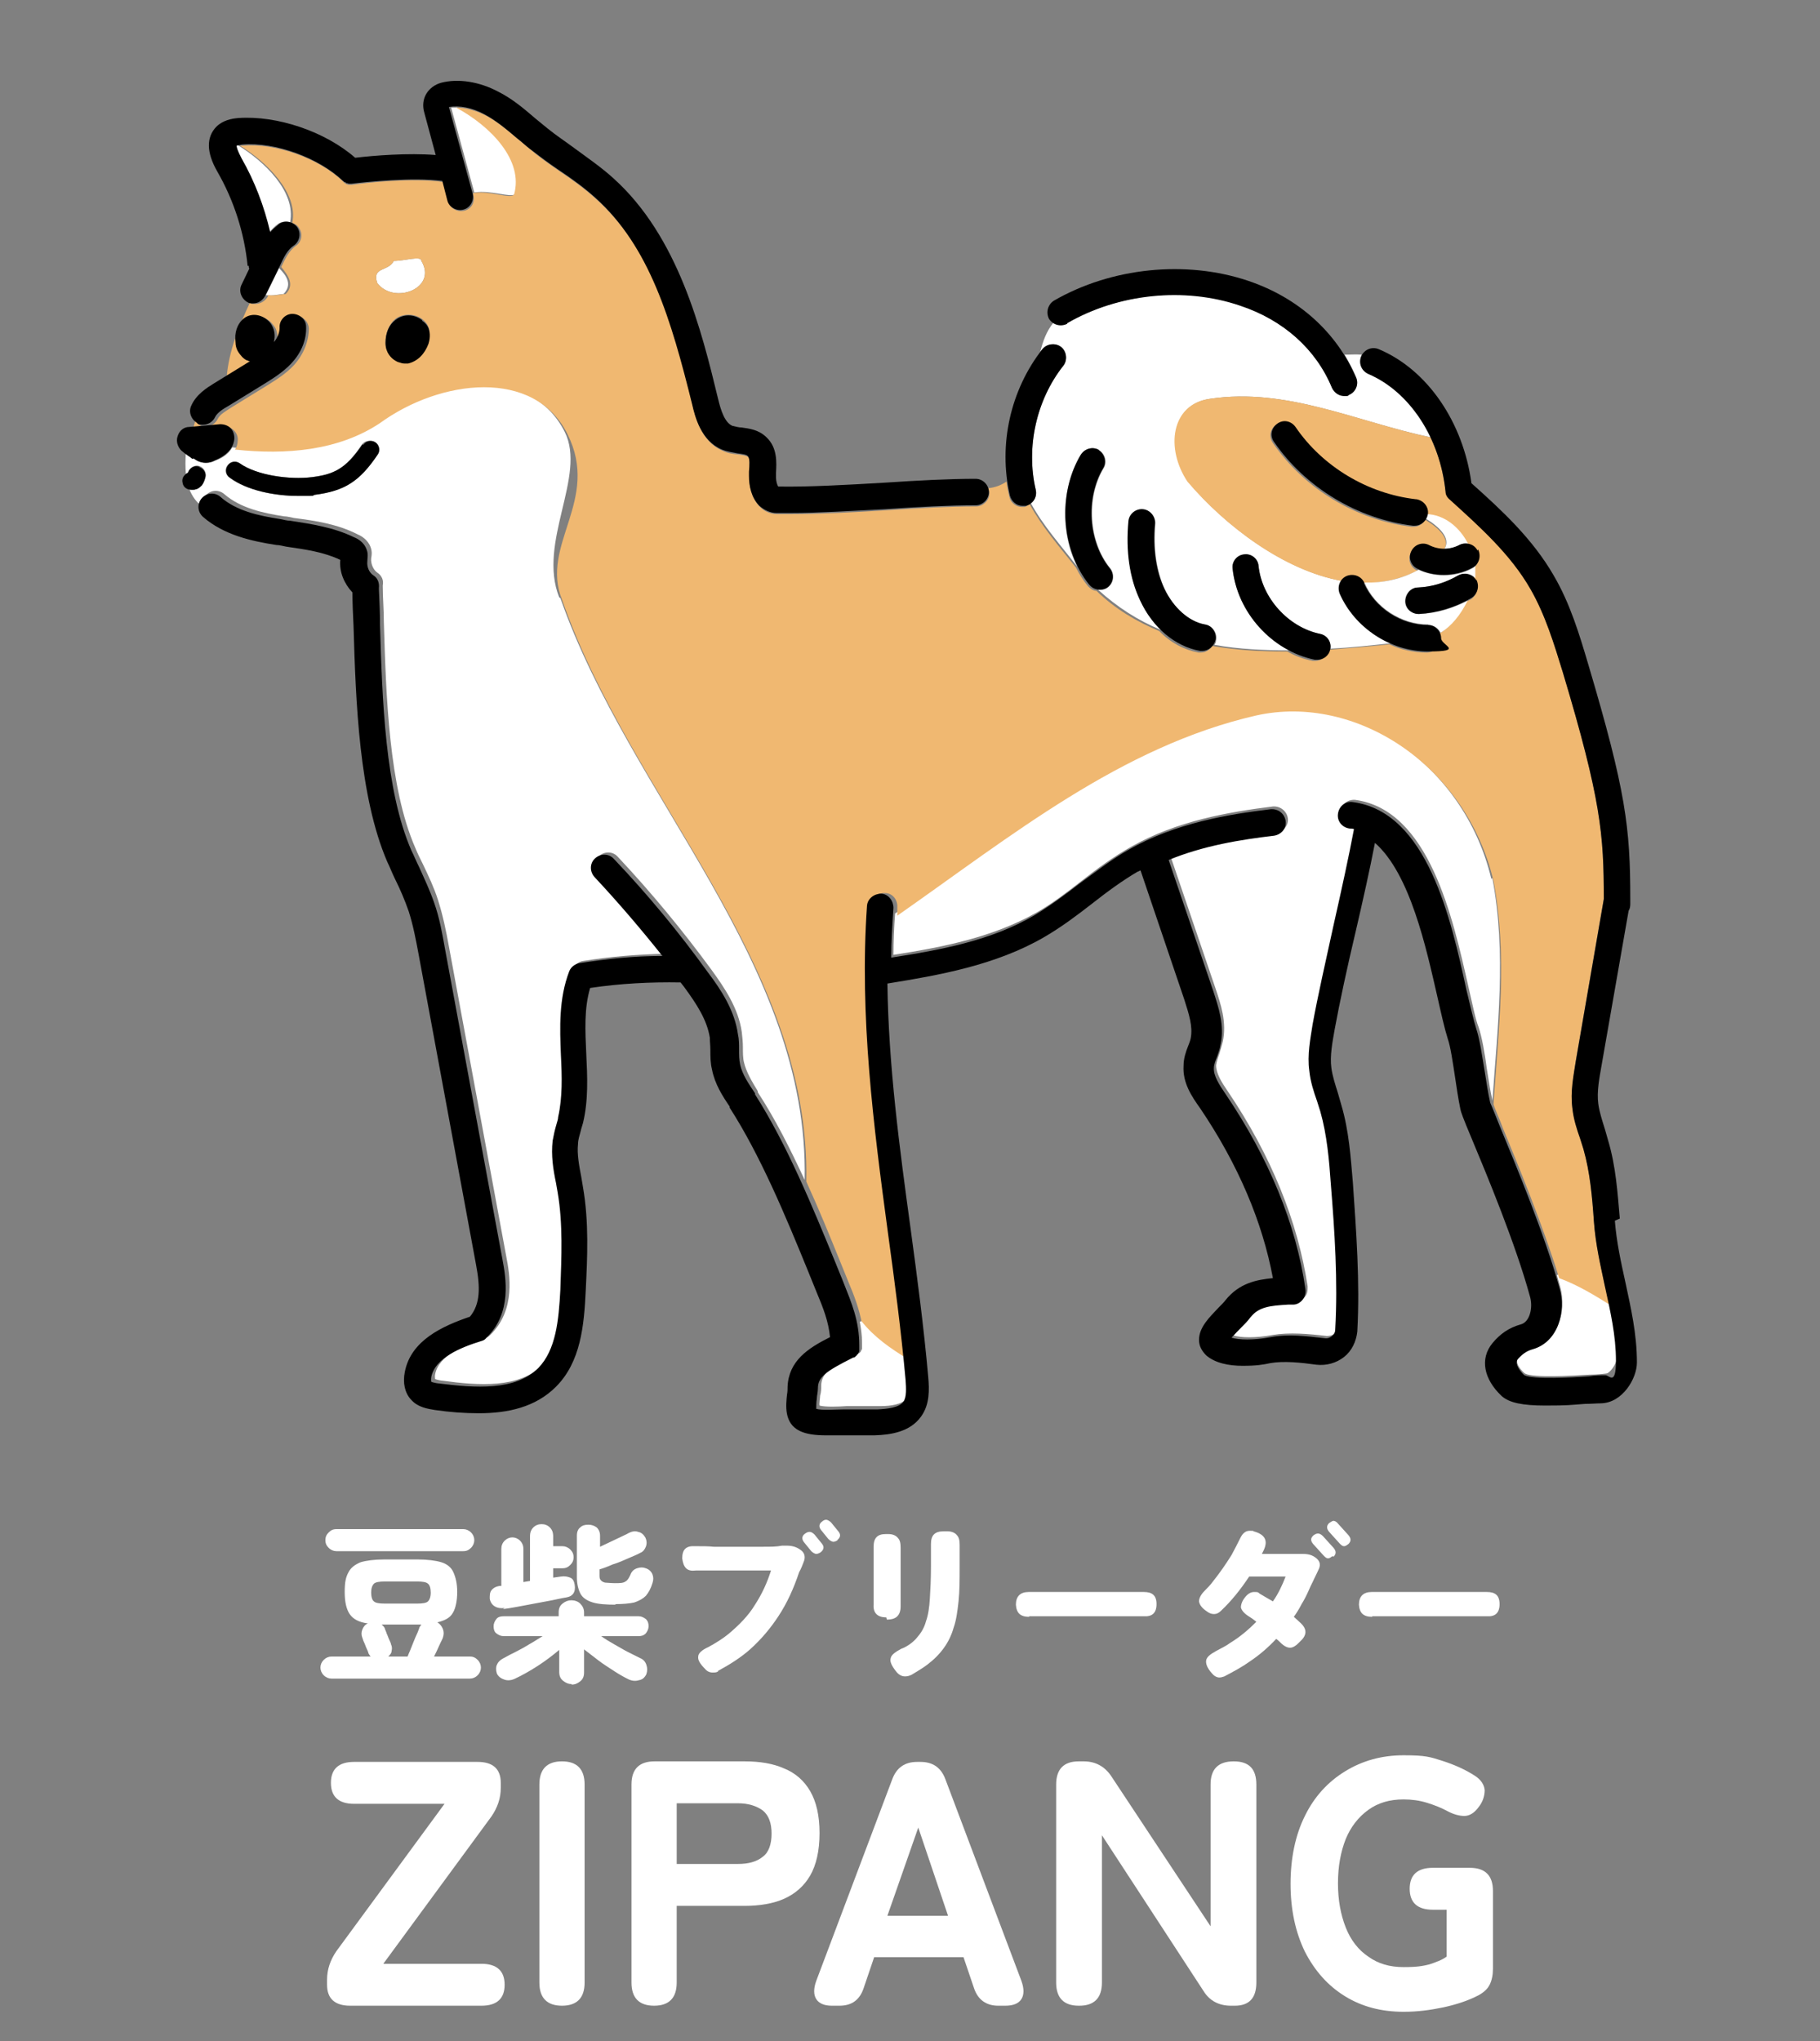 <?xml version="1.0" encoding="UTF-8"?>
<svg id="footer" xmlns="http://www.w3.org/2000/svg" version="1.1" viewBox="0 0 330 370">
  <rect x="0" y="0" width="330" height="370" fill="#808080" stroke="none"/>
  <defs>
    <style>
      .cls-1 {
        fill: #000;
      }

      .cls-1, .cls-2, .cls-3 {
        stroke-width: 0px;
      }

      .cls-2 {
        fill: #fff;
      }

      .cls-3 {
        fill: #f0b871;
      }
    </style>
  </defs>
  <g>
    <polygon class="cls-2" points="45 61 45 61 45 61 45 61"/>
    <path class="cls-2" d="M196,82.4c.7-1.1,2.2-1.5,3.3-.8,1.1.7,1.5,2.2.8,3.3-3.2,5.4-2.7,13.3,1.2,18.1.8,1,.7,2.5-.3,3.4-.4.4-1,.5-1.5.5s-.3,0-.4,0c3.5,3.2,7.3,5.6,11.4,7.3-1.5-1.5-2.8-3.3-3.7-5.3-1.9-4-2.6-8.9-2.1-14.3.1-1.3,1.3-2.3,2.6-2.2,1.3.1,2.3,1.3,2.2,2.6-.4,4.5.2,8.6,1.7,11.8,1.6,3.5,4.4,6,7.4,6.5,1.3.2,2.2,1.5,1.9,2.8,0,.3-.1.5-.3.8,4.4.8,9,1,13.6,1-5.5-2.9-9.6-8.5-10.3-14.8-.1-1.3.8-2.5,2.1-2.6,1.3-.1,2.5.8,2.6,2.1.6,5.8,5.4,11.1,11.1,12.3,1.3.3,2.1,1.5,1.9,2.7,3.8-.2,7.5-.6,11.1-1-4-1.8-7.4-5-9.2-9-.3-.8-.2-1.7.2-2.3-10.4-1.9-21.1-9.9-27.9-18-4-6-3-14,4-15,14-2.1,26.6,4.2,40.1,7-2.5-5.4-6.5-9.6-11.3-11.6-1.2-.5-1.8-1.9-1.3-3.2,0,0,0-.1,0-.2-1-.1-2.1,0-3.1,0,.8,1.3,1.5,2.7,2.1,4.1.5,1.2,0,2.6-1.3,3.1-.3.1-.6.2-.9.2-.9,0-1.8-.6-2.2-1.5-2.9-7-8.9-12.2-16.7-14.9-10-3.4-22-2.1-31.3,3.2-.8.5-1.8.4-2.5,0-1.3,1.6-1.9,3.4-2.4,5.3.1-.2.3-.4.4-.5.8-1,2.3-1.2,3.4-.4,1,.8,1.2,2.3.4,3.4-4.9,6.2-6.8,14.8-5,22.5.2.9-.1,1.9-.9,2.4,2.3,4.2,5.4,7.6,8.4,11.5-3.1-6.2-2.9-14.2.6-20.2Z"/>
    <path class="cls-2" d="M101.4,108.3c-4-10,5-22,1-30-6-12-23-10-34-2-7.5,5-17,5.8-26.3,4.8-.8,1.5-2.4,2.2-3.1,2.4-.3.1-.9.4-1.6.4s0,0,0,0c-1,0-1.8-.5-2.2-.8-.4-.3-.9-.6-1.5-1-.1,1.3-.1,2.6,0,3.8.1-.1.3-.2.5-.3,0,0,0,0,0-.1.3-.8,1.2-1.3,2-1,.8.3,1.3,1.2,1,2-.1.4-.3.9-.6,1.3-.4.5-.8.6-1.1.7-.2,0-.3,0-.5.1,0,0-.2,0-.3,0s-.2,0-.4,0c.5,1.3,1.3,2.5,2.5,3.3-.2-.7,0-1.5.5-2.1.9-1,2.4-1.1,3.4-.2,2.9,2.5,6.9,3.4,10.8,4,.6,0,1.2.2,1.8.3,3.9.5,7.9,1.1,11.6,3,.5.2,1.8.9,2.3,2.3.3.8.2,1.5.1,2h0c-.1,1,.4,2.1,1.1,2.6.8.5,1.2,1.4,1,2.3,0,0,0,.1,0,.2,0,2.1.2,4.2.2,6.5.4,13.3.9,29.9,5.7,40.9.4,1,.9,2,1.4,3,1,2.1,2,4.2,2.7,6.4.9,2.8,1.5,5.7,2,8.5l10.4,56.2c.6,3.1,1.8,9.6-2.9,14.2-.3.3-.6.5-.9.6-3.9,1.2-8.4,3.1-9.1,6.5-.1.5,0,.8,0,.9.2.1,1.1.3,1.4.3,6.5.9,13.8,1.4,18-2.8,3.3-3.3,3.8-8.6,4-14.2.3-5.9.6-11.9-.5-17.7,0-.6-.2-1.1-.3-1.7-.5-2.4-1-4.9-.6-7.6.1-1.1.4-2.1.7-3,.1-.4.2-.8.3-1.3.8-3.5.6-7.2.5-11.1-.2-5-.5-10.2,1.5-15.2.3-.8,1-1.4,1.9-1.5,4.9-.8,10-1.2,15-1.3-3.9-5-8-9.8-12.3-14.3-.9-1-.9-2.5.1-3.4,1-.9,2.5-.9,3.4.1,6.1,6.5,11.8,13.4,17,20.5,2.4,3.3,4.9,7,5.5,11.3.1.9.2,1.8.2,2.7,0,1,0,2,.2,2.8.4,1.7,1.4,3.4,2.5,5.2v.2c3.2,4.9,5.9,10.3,8.5,15.9.8-39.5-31.6-69.2-44.3-105.5ZM68.4,82.4c-3.3,4.8-6,6.6-11.4,7.3-.9.1-1.9.2-3,.2-4.3,0-9.3-1-12.4-3.3-.7-.5-.9-1.5-.4-2.2.5-.7,1.5-.9,2.2-.4,3.1,2.2,9.1,3,13.1,2.5,4-.5,6.1-1.4,9.1-5.9.5-.7,1.5-.9,2.2-.4.7.5.9,1.5.4,2.2Z"/>
    <path class="cls-2" d="M270.4,159.3c-5-21-25-34-43-30-24.5,5.6-44.5,21.9-65.1,36.3-.2,2.5-.3,5-.3,7.5,9-1.4,18.1-3.2,26-7.7,2.8-1.6,5.4-3.6,8.1-5.7,2.8-2.2,5.8-4.4,9-6.2,8.3-4.7,17.7-6.3,25.7-7.3,1.3-.1,2.5.8,2.7,2.1.2,1.3-.8,2.5-2.1,2.7-6,.7-12.8,1.8-19.1,4.4l8.1,23.8c.9,2.7,2.1,6.1,1.3,9.7-.2.8-.4,1.4-.6,2.1-.3.8-.5,1.5-.6,2.1,0,1.5,1,3.1,2.1,4.7,7.9,11.7,12.7,23.6,14.5,35.4,0,.7,0,1.3-.5,1.9s-1,.8-1.7.9h-.9c-3.5.3-5.3.5-6.9,2.4-.5.6-1,1.2-1.6,1.8-.5.5-1.3,1.3-1.8,1.9,1.2.4,3.9.5,7.1-.1,3-.5,6.5-.2,9.8.2.6,0,1.1-.2,1.3-.4.4-.3.6-.7.6-1.2.5-8.7-.2-17.7-.8-26.4-.3-4.4-.7-9-1.9-13.1-.2-.6-.4-1.3-.6-1.9-.6-1.7-1.1-3.5-1.4-5.5-.3-2.9.2-5.8.6-8.4.9-5,2.4-11.6,3.8-18,1.4-6.2,2.8-12.5,3.7-17.4-.3,0-.5-.1-.8-.1-1.3-.2-2.2-1.4-2.1-2.7.2-1.3,1.4-2.2,2.7-2.1,13.4,1.8,17.7,21.2,20.6,34.1.7,3,1.2,5.6,1.8,7.1.6,1.8,1.1,4.6,1.5,7.6.3,1.9.6,3.9,1,5.7,0,0,0,.1,0,.2.9-13.3,2.6-26.7,0-40.5Z"/>
    <path class="cls-2" d="M76.4,47.3c0-1-3,0-5,0-1,2-4,1-3,4,3,4,11,1,8-4Z"/>
    <path class="cls-2" d="M51.4,53.3c1.6-1.6.7-3.2-.8-4.7l-2.4,4.9c1.2.2,2.6-.2,3.2-.2Z"/>
    <path class="cls-2" d="M93.4,35.3c1.8-6.2-4.3-12.4-10.5-15.8-.4,0-.7,0-1.1,0l4.2,15.4c3-.5,6.6,1,7.4.3Z"/>
    <path class="cls-2" d="M43.2,26.3c-.2,0-.4,0-.5.1,0,.2,0,.9.9,2.3,2.4,4.2,4.1,8.7,5.2,13.4.5-.5,1-1.1,1.6-1.5.7-.5,1.5-.5,2.2-.3,1.1-5.5-4.6-11-9.5-14Z"/>
    <path class="cls-2" d="M282.3,231.2c.2.7.4,1.4.6,2.1,1.2,4.3-.4,9.7-4.9,11-1.1.3-2,.9-2.7,1.8-.8,1,.7,2.5,1.2,2.9,1.5.8,8.6.4,11.7.2,1.2,0,2.2-.1,3-.2.7,0,1.9-1.8,1.9-2.6,0-3.6-.6-7-1.3-10.5-2.9-1.8-5.9-3.6-9.3-4.9Z"/>
    <path class="cls-3" d="M291,233.1c-.8-3.8-1.7-7.6-2-11.8-.3-4.4-.7-8.9-1.9-13.1-.2-.6-.4-1.3-.6-1.9-.6-1.7-1.1-3.5-1.4-5.5-.3-2.9.2-5.8.6-8.4l5.1-29.5c0-11.6-.5-17.9-7.4-41-1.6-5.2-3.2-10.5-5.9-15.2-3.6-6.3-9.2-11.3-14.6-16.2-.4-.4-.7-.9-.8-1.5-.4-3.5-1.3-6.7-2.7-9.7-13.5-2.9-26.1-9.1-40.1-7-7,1-8,9-4,15,6.8,8,17.4,16.1,27.9,18,.2-.4.6-.6,1-.8,1.2-.5,2.6,0,3.1,1.2,3.4,0,6.7-.7,9.8-2.3,0,0-.1,0-.2,0-1.2-.6-1.7-2-1.1-3.2.6-1.2,2-1.7,3.2-1.1.9.4,1.8.6,2.8.6,1.2-2-.8-3.9-3.4-5.5-.4.8-1.2,1.3-2.1,1.3s-.2,0-.3,0c-10.1-1.2-19.5-6.9-25.2-15.2-.8-1.1-.5-2.6.6-3.3,1.1-.7,2.6-.5,3.3.6,5,7.2,13.1,12.1,21.8,13.1,1.3.2,2.3,1.3,2.1,2.7,3.2.1,6,2.4,7.5,5.4.7.1,1.3.5,1.7,1.2.5,1,.3,2.2-.5,2.9,0,.7,0,1.5,0,2.2,0,.1.2.2.2.3.7,1.1.3,2.6-.9,3.3-.3.1-.5.3-.8.4-1.2,2.6-2.8,4.5-4.9,5.8.1.3.2.6.2,1,0,1.3-1.1,2.4-2.4,2.4-2.3,0-4.7-.5-6.8-1.5-3.6.4-7.3.7-11.1,1,0,0,0,0,0,.1-.2,1.1-1.2,1.9-2.3,1.9s-.3,0-.5,0c-1.6-.3-3.2-.9-4.6-1.7-4.6,0-9.1-.2-13.6-1-.4.7-1.2,1.2-2.1,1.2s-.3,0-.4,0c-2.6-.5-5.1-1.8-7.1-3.9-4.1-1.7-8-4-11.4-7.3-.6,0-1.1-.4-1.5-.8-.9-1.1-1.6-2.2-2.2-3.4-3-3.8-6.1-7.3-8.4-11.5-.3.2-.6.4-.9.5-.2,0-.4,0-.5,0-1.1,0-2.1-.8-2.3-1.9-.2-.9-.4-1.8-.5-2.7-1,.7-2.2,1.1-3.3,1.2.1.3.2.6.2.9,0,1.3-1.1,2.4-2.4,2.4,0,0,0,0-.1,0-4.6,0-10.2.3-16.2.7-6,.4-12.2.7-17.4.7s-1.7,0-2.4,0c0,0,0,0,0,0,0,0,0,0,0,0-1.2,0-2.3-.5-3.1-1.3-1.5-1.5-2-3.8-1.9-5.4,0-.3,0-.6,0-.8,0-1.1.1-2.4-.2-2.8-.3-.3-1.1-.4-1.8-.5-.9-.1-1.9-.2-2.9-.7-3.8-1.6-4.9-6-5.4-8.2-3.7-15.3-7.6-28.6-17.6-37.5-2-1.8-4.2-3.4-6.6-5-1.7-1.2-3.5-2.4-5.1-3.8-.8-.6-1.5-1.3-2.3-1.9-2-1.7-3.9-3.3-6-4.4-1.8-.9-3.6-1.4-5.3-1.4,6.3,3.4,12.3,9.6,10.5,15.8-.8.8-4.4-.8-7.4-.3v.3c.4,1.3-.3,2.6-1.6,2.9-1.3.3-2.6-.4-2.9-1.7l-.9-3.5c-5.5-.8-13.9.1-16.5.5,0,0-.1,0-.2,0,0,0,0,0,0,0,0,0,0,0,0,0,0,0-.2,0-.3,0s0,0-.1,0c-.1,0-.3,0-.4-.1,0,0,0,0,0,0-.1,0-.2,0-.3-.2,0,0,0,0-.1,0,0,0-.2-.1-.2-.2,0,0,0,0,0,0-4.4-4.3-12.3-7.1-18.3-6.6-.2,0-.4,0-.5,0,4.9,3,10.6,8.6,9.5,14,.5.2.9.4,1.2.9.8,1.1.5,2.6-.6,3.3-1.1.8-1.8,2.1-2.6,3.8h0c1.4,1.7,2.4,3.3.8,4.9-.6,0-2,.4-3.2.2v.2c-.5.9-1.4,1.4-2.3,1.4s-.7,0-1-.2c-2,4.3-3.8,8.7-4.2,13.5l4.5-2.8s0,0,.1,0c-.3,0-.5-.2-.7-.2-.4-.2-.7-.5-.8-.6-.5-.5-1.1-1.3-1.2-2.6-.1-1.7.3-3.1,1.3-4,1.3-1.3,3.3-1.2,4.8.2.4.4.7.8.9,1.2.3.7.4,1.5.2,2.4,0,0,0,.2,0,.3.6-.9,1-1.8,1-2.6,0-1.3,1-2.4,2.3-2.5,1.3,0,2.4,1,2.5,2.3,0,2.3-.9,4.7-2.7,6.7-1.5,1.6-3.3,2.7-4.9,3.7l-6.5,4c-.9.6-2,1.2-2.4,2-.4.9-1.3,1.4-2.2,1.4s-.7,0-1-.2c-.4-.2-.7-.5-.9-.8-.1.5-.3,1-.4,1.5l5.5-.5c.7,0,1.4.2,1.9.7.5.5.8,1.2.7,1.9,0,.6-.2,1.2-.5,1.6,9.3,1,18.8.2,26.3-4.8,11-8,28-10,34,2s-5,20-1,30c12.7,36.3,45.1,66,44.3,105.5,2.2,4.8,4.2,9.7,6.1,14.4l1.5,3.7c1.1,2.6,2,5,2.5,7.7,2.3,3,5.3,4.9,8.3,6.8-.8-7.8-1.8-15.7-2.9-23.4-2.6-19.3-5.3-39.2-3.8-59.3,0-1.3,1.2-2.3,2.6-2.2,1.3,0,2.3,1.2,2.2,2.6,0,.5,0,1,0,1.5,20.6-14.4,40.6-30.7,65.1-36.3,18-4,38,9,43,30,2.6,13.8.9,27.2,0,40.5.2.7,1,2.4,1.7,4.3,2.6,6.3,7.3,17.7,10.2,27.2,3.5,1.3,6.4,3.1,9.3,4.9-.2-1-.4-2-.7-3ZM68.4,51.3c-1-3,2-2,3-4,2,0,5-1,5,0,3,5-5,8-8,4ZM77.7,62.1c-.6,1.8-2,3.2-3.7,3.6-.3,0-.5,0-.7,0s-.6,0-.9-.2c-.5-.2-.8-.4-1-.5-.4-.3-1.5-1.2-1.5-3,0-1.7.7-3.3,1.8-4.2,1.4-1,3.3-1,4.8,0,.5.4.9.8,1.1,1.3.3.6.5,1.6,0,2.8Z"/>
    <path class="cls-2" d="M155.9,239.6c.2,1.2.4,2.4.4,3.8,0,0,0,0,0,0,0,0,0,0,0,.1s0,0,0,.1c0,0,0,.2,0,.3,0,0,0,.2,0,.2,0,0,0,.1,0,.2,0,0,0,.1,0,.2,0,0,0,.1-.1.2,0,0,0,.1-.1.2,0,0,0,.1-.1.2,0,0-.1.1-.2.2,0,0-.1,0-.2.1,0,0-.1,0-.2.1,0,0,0,0-.1,0-5.1,2.5-6.3,3.6-6.4,5.6,0,.6,0,1.3-.2,1.9,0,.5-.2,1.4-.1,1.8,1,.3,3.6.2,4.9.1,1.1,0,2,0,2.7,0,.9,0,1.4,0,1.6,0q.3,0,1.2,0h.7c1.8,0,3.9-.3,4.7-1.4.6-.9.5-2.5.4-3.9-.1-1.1-.2-2.2-.3-3.3-3.1-1.9-6-3.9-8.3-6.8Z"/>
    <path class="cls-2" d="M259,113.3c1,0,1.8.6,2.2,1.4,2-1.2,3.6-3.2,4.9-5.8-2.7,1.4-5.7,2.3-8.7,2.4,0,0,0,0-.1,0-1.3,0-2.3-1-2.4-2.3,0-1.3.9-2.5,2.3-2.5,2.6-.1,5.1-.9,7.3-2.2,1-.6,2.3-.3,3,.5,0-.7,0-1.5,0-2.2-.1.1-.3.3-.5.4-1.6.9-3.4,1.3-5.2,1.3s-3.2-.4-4.6-1c-3.1,1.7-6.4,2.4-9.8,2.3,0,0,0,0,0,0,1.9,4.5,6.7,7.6,11.6,7.6Z"/>
    <path class="cls-2" d="M266.2,98.6c-1.5-3-4.3-5.3-7.5-5.4,0,0,0,0,0,0,0,.3-.1.6-.2.8,2.6,1.6,4.6,3.6,3.4,5.5,1,0,1.9-.3,2.7-.7.5-.3,1.1-.3,1.6-.2Z"/>
    <path class="cls-1" d="M76.5,58c-1.5-1.1-3.4-1.1-4.8,0-1.2.9-1.8,2.4-1.8,4.2h0c0,1.8,1.1,2.7,1.5,3,.2.1.5.4,1,.5.3.1.6.2.9.2s.5,0,.7,0c1.7-.4,3-1.7,3.7-3.6.4-1.3.2-2.2,0-2.8-.2-.5-.6-1-1.1-1.3Z"/>
    <path class="cls-1" d="M35.8,76.8c.3.2.7.2,1,.2.9,0,1.8-.5,2.2-1.4.4-.8,1.5-1.5,2.4-2l6.5-4c1.6-1,3.4-2.1,4.9-3.7,1.9-2,2.8-4.4,2.7-6.7,0-1.3-1.2-2.3-2.5-2.3-1.3,0-2.4,1.2-2.3,2.5,0,.8-.3,1.7-1,2.6,0,0,0-.2,0-.2.2-.8.1-1.7-.2-2.4-.2-.5-.5-.9-.8-1.2-1.5-1.4-3.5-1.5-4.8-.2-.9.9-1.4,2.3-1.2,4,0,1.4.7,2.1,1.2,2.7.1.1.4.4.8.6.2,0,.4.2.7.2,0,0,0,0-.1,0l-6.5,4c-1.3.8-3.2,2-4.1,4-.6,1.2,0,2.6,1.1,3.2ZM45,61s0,0,0,0c0,0,0,0,0,0,0,0,0,0,0,0Z"/>
    <path class="cls-1" d="M35.1,83.1c.4.3,1.1.8,2.2.8,0,0,0,0,0,0,.7,0,1.3-.2,1.6-.4.8-.4,3.4-1.4,3.6-4,0-.7-.2-1.4-.7-1.9-.5-.5-1.2-.7-1.9-.7l-5.6.5c-1,0-1.8.7-2.1,1.7-.3.9,0,1.9.7,2.6.8.7,1.5,1.1,2,1.5Z"/>
    <path class="cls-1" d="M65.7,80.6c-3,4.4-5.2,5.4-9.1,5.9-4,.5-10-.3-13.1-2.5-.7-.5-1.7-.4-2.2.4-.5.7-.4,1.7.4,2.2,3.1,2.3,8.1,3.3,12.4,3.3s2,0,3-.2c5.4-.7,8.1-2.4,11.4-7.3.5-.7.3-1.7-.4-2.2-.7-.5-1.7-.3-2.2.4Z"/>
    <path class="cls-1" d="M36.1,84.6c-.8-.3-1.7.2-2,1,0,0,0,0,0,.1-.7.3-1.2,1-1,1.8.1.8.8,1.3,1.6,1.3s.2,0,.3,0c.2,0,.3,0,.5-.1.3,0,.7-.3,1.1-.7.3-.4.5-.9.6-1.3.3-.8-.2-1.7-1-2Z"/>
    <path class="cls-1" d="M45.1,48.2c0,.2,0,.3.1.5l-1.4,2.9c-.6,1.2,0,2.6,1.1,3.2.3.2.7.2,1,.2.9,0,1.7-.5,2.2-1.4l2.6-5.3c.8-1.8,1.5-3.1,2.6-3.8,1.1-.8,1.3-2.3.6-3.3-.8-1.1-2.3-1.3-3.3-.6-.6.5-1.2,1-1.6,1.5-1.1-4.7-2.8-9.2-5.2-13.4-.8-1.5-.9-2.1-.9-2.3.1,0,.4-.1,1-.2,6-.5,13.9,2.4,18.3,6.6,0,0,0,0,0,0,0,0,.2.1.2.2,0,0,0,0,.1,0,.1,0,.2.1.3.2,0,0,0,0,0,0,.1,0,.3,0,.4.1,0,0,0,0,0,0,.1,0,.2,0,.3,0s0,0,0,0c0,0,0,0,0,0,0,0,.1,0,.2,0,2.6-.3,11-1.2,16.5-.5l.9,3.5c.3,1.3,1.7,2,2.9,1.7,1.3-.3,2-1.7,1.7-2.9l-4.3-15.7c1.9-.3,4.2.1,6.4,1.3,2.1,1.1,4,2.7,6,4.4.8.6,1.5,1.3,2.3,1.9,1.7,1.3,3.4,2.6,5.2,3.8,2.4,1.6,4.6,3.2,6.6,5,9.9,8.9,13.8,22.2,17.6,37.5.5,2.2,1.6,6.6,5.4,8.2,1,.4,2,.5,2.9.7.8.1,1.6.2,1.8.5.4.4.3,1.7.2,2.8,0,.3,0,.6,0,.8,0,1.7.4,3.9,1.9,5.4.9.8,2,1.3,3.1,1.3s0,0,0,0c0,0,0,0,0,0,.8,0,1.6,0,2.4,0,5.2,0,11.4-.4,17.4-.7,5.9-.4,11.5-.7,16.2-.7s0,0,.1,0c1.3,0,2.4-1.1,2.4-2.4,0-1.3-1.1-2.4-2.4-2.4-4.8,0-10.5.3-16.5.7-6.8.4-13.9.8-19.3.7,0,0,0,0,0,0-.2-.3-.4-1-.4-1.7,0-.2,0-.5,0-.7.1-1.9.3-4.6-1.7-6.5-1.4-1.4-3.1-1.6-4.5-1.8-.6,0-1.2-.2-1.7-.3-1.4-.6-2.1-2.8-2.6-4.9-3-12.4-7.2-29.4-19-40-2.2-2-4.7-3.7-7-5.4-1.6-1.2-3.3-2.3-4.9-3.6-.7-.6-1.5-1.2-2.2-1.8-2.1-1.8-4.2-3.6-6.8-4.9-3.4-1.8-7.2-2.4-10.3-1.6-1.1.3-2.1,1-2.7,2-.6,1-.7,2.2-.4,3.3l2.1,7.8c-5.1-.4-11.2.1-14.6.5-5.5-4.8-14.2-7.7-21.2-7.2-1.2.1-2.8.4-4,1.6-1.8,1.9-1.8,4.6.2,8.1,3,5.2,4.9,11.1,5.5,17.1Z"/>
    <path class="cls-1" d="M185.5,91.7c.2,0,.4,0,.5,0,1.3-.3,2.1-1.6,1.8-2.9-1.8-7.7.1-16.3,5-22.5.8-1,.6-2.6-.4-3.4-1-.8-2.6-.6-3.4.4-5.8,7.4-8,17.3-5.9,26.5.3,1.1,1.2,1.9,2.3,1.9Z"/>
    <path class="cls-1" d="M199.3,81.6c-1.1-.7-2.6-.3-3.3.8-4.3,7.1-3.6,17.3,1.5,23.6.5.6,1.2.9,1.9.9s1.1-.2,1.5-.5c1-.8,1.2-2.3.3-3.4-3.9-4.8-4.4-12.7-1.2-18.1.7-1.1.3-2.6-.8-3.3Z"/>
    <path class="cls-1" d="M207.2,92.3c-1.3-.1-2.5.9-2.6,2.2-.5,5.4.2,10.3,2.1,14.3,2.3,5,6.4,8.4,10.9,9.2.1,0,.3,0,.4,0,1.1,0,2.1-.8,2.4-2,.2-1.3-.6-2.6-1.9-2.8-2.9-.5-5.7-3-7.4-6.5-1.5-3.2-2.1-7.3-1.7-11.8.1-1.3-.9-2.5-2.2-2.6Z"/>
    <path class="cls-1" d="M228.2,102.6c-.1-1.3-1.3-2.3-2.6-2.1-1.3.1-2.3,1.3-2.1,2.6.8,7.9,7.1,14.9,14.9,16.5.2,0,.3,0,.5,0,1.1,0,2.1-.8,2.3-1.9.3-1.3-.6-2.6-1.9-2.8-5.7-1.2-10.5-6.5-11.1-12.3Z"/>
    <path class="cls-1" d="M247.4,105.7c-.5-1.2-1.9-1.8-3.2-1.3-1.2.5-1.8,1.9-1.3,3.2,2.7,6.2,9.2,10.5,16,10.5s2.4-1.1,2.4-2.4-1.1-2.4-2.4-2.4c-4.9,0-9.6-3.1-11.6-7.6Z"/>
    <path class="cls-1" d="M256.7,90.5c-8.7-1-16.9-5.9-21.8-13.1-.8-1.1-2.2-1.4-3.3-.6-1.1.8-1.4,2.2-.6,3.3,5.7,8.3,15.2,14,25.2,15.2,0,0,.2,0,.3,0,1.2,0,2.2-.9,2.4-2.1.2-1.3-.8-2.5-2.1-2.7Z"/>
    <path class="cls-1" d="M267.9,99.8c-.6-1.2-2.1-1.6-3.3-1-1.7.9-3.8.9-5.5,0-1.2-.6-2.6-.1-3.2,1.1-.6,1.2-.1,2.6,1.1,3.2,1.5.8,3.2,1.1,4.8,1.1s3.6-.4,5.2-1.3c1.2-.6,1.6-2.1,1-3.3Z"/>
    <path class="cls-1" d="M267.7,105.2c-.7-1.1-2.1-1.5-3.3-.9-2.2,1.3-4.8,2.1-7.3,2.2-1.3,0-2.3,1.2-2.3,2.5,0,1.3,1.1,2.3,2.4,2.3s0,0,.1,0c3.3-.2,6.6-1.2,9.5-2.9,1.1-.7,1.5-2.1.9-3.3Z"/>
    <path class="cls-1" d="M193.5,58.6c9.3-5.4,21.3-6.6,31.3-3.2,7.9,2.6,13.8,7.9,16.7,14.9.4.9,1.3,1.5,2.2,1.5s.6,0,.9-.2c1.2-.5,1.8-1.9,1.3-3.1-3.5-8.2-10.4-14.5-19.6-17.6-11.3-3.8-24.8-2.4-35.2,3.6-1.1.7-1.5,2.1-.9,3.3.7,1.1,2.1,1.5,3.3.9Z"/>
    <path class="cls-1" d="M293.7,220.9c-.4-4.6-.7-9.4-2.1-14.1-.2-.7-.4-1.4-.6-2.1-.5-1.6-1-3.1-1.2-4.6-.3-2.2.2-4.7.6-7l4.9-28c.2-.3.3-.7.3-1.2s0-.6,0-.9c0,0,0,0,0,0,0-13-.8-19.6-7.6-42.5-1.6-5.4-3.3-11.1-6.3-16.2-3.8-6.6-9.4-11.8-14.9-16.7-1.5-11.1-8-20.6-16.8-24.3-1.2-.5-2.6,0-3.2,1.3-.5,1.2,0,2.6,1.3,3.2,7.5,3.2,13,11.6,14,21.3,0,.6.3,1.1.8,1.5,5.4,4.9,11,9.9,14.6,16.2,2.7,4.7,4.3,10,5.9,15.2,6.9,23,7.4,29.3,7.4,41l-5.1,29.5c-.4,2.6-1,5.4-.6,8.4.2,2,.8,3.8,1.4,5.5.2.6.4,1.3.6,1.9,1.2,4.2,1.6,8.7,1.9,13.1.3,4.2,1.2,8,2,11.8,1,4.6,2,8.9,2,13.5s-1.2,2.6-1.9,2.6c-.8,0-1.9,0-3,.2-3,.2-10.1.6-11.7-.2-.5-.4-1.9-2-1.2-2.9.8-.9,1.6-1.5,2.7-1.8,4.6-1.3,6.1-6.8,4.9-11-2.7-9.8-8-22.5-10.8-29.3-.8-2-1.6-4-1.8-4.4-.4-1.8-.7-3.8-1-5.7-.5-3-.9-5.8-1.5-7.6-.5-1.6-1.1-4.2-1.8-7.1-2.8-12.9-7.1-32.3-20.6-34.1-1.3-.2-2.5.7-2.7,2.1-.2,1.3.7,2.5,2.1,2.7.3,0,.5,0,.8.1-.9,4.8-2.3,11.2-3.7,17.4-1.4,6.4-2.9,13-3.8,18-.4,2.6-1,5.5-.6,8.4.2,2,.8,3.8,1.4,5.5.2.6.4,1.3.6,1.9,1.2,4.2,1.6,8.8,1.9,13.1.7,8.7,1.3,17.6.8,26.4,0,.5-.2.9-.6,1.2-.2.2-.7.5-1.3.4-3.3-.4-6.7-.8-9.8-.2-3.2.6-5.8.5-7.1.1.5-.6,1.3-1.4,1.8-1.9.6-.6,1.2-1.2,1.6-1.8,1.6-1.9,3.5-2.1,6.9-2.3h.9c.7,0,1.3-.4,1.7-.9s.6-1.2.5-1.9c-1.7-11.8-6.6-23.7-14.5-35.4-1.1-1.6-2.2-3.3-2.1-4.7,0-.6.3-1.4.6-2.1.2-.7.5-1.3.6-2.1.8-3.5-.4-6.9-1.3-9.7l-8.1-23.8c6.3-2.6,13.1-3.7,19.1-4.4,1.3-.2,2.3-1.3,2.1-2.7-.2-1.3-1.3-2.2-2.7-2.1-7.6.9-17.3,2.5-25.7,7.3-3.2,1.8-6.1,4.1-9,6.2-2.7,2.1-5.3,4-8.1,5.7-7.8,4.6-17,6.3-26,7.7,0-3,.2-6,.4-9,0-1.3-.9-2.5-2.2-2.6-1.3,0-2.5.9-2.6,2.2-1.4,20,1.2,40,3.8,59.3,1.2,8.7,2.4,17.8,3.2,26.7.1,1.4.2,3.1-.4,3.9-.8,1.1-2.9,1.3-4.7,1.4h-.7q-.9,0-1.2,0c-.3,0-.7,0-1.6,0-.8,0-1.7,0-2.7,0-1.3,0-3.9.2-4.9-.1,0-.4,0-1.3.1-1.8,0-.6.2-1.2.2-1.9,0-2,1.2-3,6.4-5.6,0,0,0,0,.1,0,0,0,.1,0,.2-.1,0,0,.1,0,.2-.2,0,0,.1,0,.2-.2,0,0,.1-.1.2-.2,0,0,0-.1.1-.2,0,0,0-.1.1-.2,0,0,0-.1,0-.2,0,0,0-.2,0-.2,0,0,0-.1,0-.2,0,0,0-.2,0-.3,0,0,0,0,0-.1s0,0,0-.1c0,0,0,0,0,0,0-4.5-1.4-7.7-2.9-11.5l-1.5-3.7c-4.1-10-8.7-21.2-14.5-30.3v-.2c-1.2-1.8-2.3-3.4-2.7-5.2-.2-.9-.2-1.8-.2-2.8,0-.9,0-1.8-.2-2.7-.6-4.3-3-8-5.5-11.3-5.2-7.2-10.9-14.1-17-20.5-.9-1-2.4-1-3.4-.1-1,.9-1,2.4-.1,3.4,4.3,4.6,8.4,9.4,12.3,14.3-5,0-10,.5-15,1.3-.8.1-1.6.7-1.9,1.5-1.9,5-1.7,10.2-1.5,15.2.2,3.9.3,7.6-.5,11.2,0,.4-.2.9-.3,1.3-.3,1-.5,1.9-.7,3-.3,2.7.1,5.2.6,7.6.1.6.2,1.1.3,1.7,1,5.8.7,11.8.5,17.7-.3,5.6-.8,10.9-4,14.2-4.2,4.2-11.5,3.6-18,2.8-.3,0-1.2-.2-1.4-.3,0,0-.1-.3,0-.9.7-3.4,5.2-5.3,9.1-6.5.4-.1.7-.3.9-.6,4.7-4.5,3.5-11,2.9-14.2l-10.4-56.2c-.5-2.8-1-5.7-2-8.5-.8-2.3-1.8-4.4-2.7-6.4-.5-1-.9-2-1.4-3-4.8-11-5.3-27.6-5.7-40.9,0-2.3-.1-4.4-.2-6.5,0,0,0-.1,0-.2.1-.9-.2-1.8-1-2.3-.8-.5-1.2-1.6-1.1-2.5h0c0-.6.2-1.3-.1-2.1-.5-1.5-1.8-2.1-2.3-2.3-3.7-1.8-7.7-2.4-11.6-3-.6,0-1.2-.2-1.8-.3-3.9-.6-8-1.5-10.8-4-1-.9-2.5-.8-3.4.2-.9,1-.8,2.5.2,3.4,3.8,3.3,8.8,4.4,13.3,5.1.6,0,1.2.2,1.8.3,3.5.5,6.9,1,9.8,2.4-.2,2.2.7,4.3,2.2,5.9,0,1.9.1,4,.2,6.1.4,13.7,1,30.8,6.1,42.7.5,1,.9,2.1,1.4,3.1,1,2,1.8,3.9,2.5,5.9.8,2.5,1.3,5.1,1.8,7.8l10.4,56.2c.8,4.2.8,7.2-1.1,9.5-5,1.7-10.7,4.3-11.8,10-.4,2,0,3.8,1.1,5,1.3,1.5,3.2,1.7,4.3,1.9,2.7.4,5.4.6,8,.6,5.3,0,10.3-1.1,14-4.8,4.5-4.5,5.1-11.1,5.4-17.4.3-6.1.6-12.5-.5-18.8-.1-.6-.2-1.2-.3-1.8-.4-2.1-.8-4.2-.6-6,0-.8.3-1.6.5-2.4.1-.5.3-1,.4-1.4,1-4.1.8-8.4.6-12.5-.2-4.3-.4-8.3.7-12,5.4-.8,10.9-1.1,16.4-1,.2.3.5.6.7.9,2.2,3,4.1,5.9,4.6,9.1,0,.7.1,1.4.1,2.2,0,1.2,0,2.4.3,3.6.5,2.6,1.9,4.8,3.2,6.7v.2c5.6,8.7,10.2,19.8,14.2,29.6l1.5,3.7c1.3,3.1,2.2,5.4,2.5,8.3-4,2-7.5,4.3-7.7,9,0,.4,0,.9-.1,1.4-.2,1.9-.6,5.2,2.3,6.6,1.2.6,2.9.8,4.7.8s1.8,0,2.7,0c.9,0,1.8,0,2.3,0,.9,0,1.3,0,1.5,0,.6,0,.7,0,1.7,0h.7c2.9-.1,6.4-.6,8.4-3.4,1.6-2.2,1.5-4.9,1.3-7.2-.8-9-2-18.1-3.2-26.9-2-14.6-4-29.5-4.2-44.4,9.3-1.5,19.6-3.3,28.4-8.4,3.1-1.8,5.9-3.9,8.6-6,2.8-2.2,5.5-4.2,8.4-5.9.2,0,.3-.2.5-.2l7.9,23.3c.9,2.8,1.6,5,1.2,7.1-.1.5-.3,1-.5,1.5-.4,1-.8,2.2-.8,3.5-.2,3.1,1.5,5.6,3,7.7,6.9,10.2,11.3,20.6,13.2,30.8-3,.3-6.1.9-8.6,4-.3.4-.8.9-1.3,1.4-1.6,1.7-3.5,3.5-3.5,5.8,0,1.1.5,2,1.3,2.8,1.6,1.4,4.1,1.9,6.6,1.9s3.7-.2,5.1-.5c2.4-.4,5.4-.1,8.3.3,1.8.2,3.6-.3,5-1.4,1.4-1.1,2.2-2.8,2.4-4.6.5-9.1-.2-18.2-.8-27-.4-4.6-.7-9.4-2.1-14.1-.2-.7-.4-1.4-.6-2.1-.5-1.6-1-3.1-1.2-4.6-.3-2.2.2-4.7.6-7,.9-4.9,2.3-11.4,3.8-17.7,1.3-5.6,2.6-11.4,3.5-16.1,6.4,5.6,9.3,19.1,11.3,27.8.7,3.1,1.3,5.8,1.9,7.7.5,1.4.9,4.2,1.3,6.8.3,2,.6,4.1,1,6,.1.5.4,1.4,2,5.2,2.8,6.7,8,19.2,10.6,28.7.6,2,0,4.7-1.7,5.1-2.1.6-3.7,1.7-5.1,3.4-2.3,2.8-1.6,6.5,1.7,9.6,1.4,1.2,3.7,1.7,7.9,1.7s4.4-.1,7.2-.3c1.1,0,2.1-.1,2.9-.1,3.9-.1,6.5-4.5,6.5-7.4,0-5.2-1.1-9.9-2.1-14.6-.8-3.6-1.6-7.3-1.9-11.1Z"/>
  </g>
  <g>
    <path class="cls-2" d="M60.1,304.3c-.5,0-1-.2-1.4-.6-.4-.4-.6-.9-.6-1.4s.2-1,.6-1.4c.4-.4.9-.6,1.4-.6h7.1c-.1-.1-.3-.4-.4-.6,0-.1-.1-.4-.3-.8-.2-.4-.3-.8-.5-1.2s-.2-.6-.3-.8c-.2-.5-.2-1,0-1.5.2-.5.5-.9,1-1.1-1.6-.2-2.7-.8-3.3-1.7s-.9-2.2-.9-4,.2-2.7.7-3.6c.4-.8,1.2-1.4,2.2-1.8,1-.3,2.5-.5,4.3-.5h6c1.8,0,3.3.2,4.3.5,1,.3,1.8.9,2.2,1.8.4.9.7,2,.7,3.6s-.3,3-.8,3.8c-.5.9-1.5,1.4-2.8,1.7.5.3.8.7,1,1.2.2.5.2,1,0,1.6-.1.3-.4.8-.7,1.5-.3.7-.6,1.3-.9,1.9h6.5c.6,0,1,.2,1.4.6s.6.9.6,1.4-.2,1-.6,1.4-.9.6-1.4.6h-25.1ZM61,281.2c-.5,0-1-.2-1.4-.6-.4-.4-.6-.8-.6-1.4s.2-1,.6-1.4c.4-.4.8-.6,1.4-.6h23c.5,0,1,.2,1.4.6.4.4.6.9.6,1.4s-.2,1-.6,1.4c-.4.4-.8.6-1.4.6h-23ZM69.8,290.7h5.8c1,0,1.7-.1,2-.4.3-.3.5-.8.5-1.6s-.2-1.4-.5-1.6c-.3-.3-1-.4-2-.4h-5.8c-1,0-1.7.1-2,.4-.3.3-.5.8-.5,1.6s.2,1.4.5,1.6c.3.3,1,.4,2,.4ZM70.4,300.3h3.5c.1-.3.3-.7.5-1.2.2-.5.4-1,.6-1.5.2-.5.4-1,.6-1.4.2-.4.3-.8.4-1,0-.2.2-.4.4-.7h-7.2c.2.2.5.4.6.8,0,.1.2.4.3.8.2.4.3.8.5,1.2.2.4.3.7.3.8.2.4.2.8.1,1.2,0,.4-.3.7-.6,1Z"/>
    <path class="cls-2" d="M91.5,291.5c-.7.1-1.3,0-1.8-.3-.5-.3-.8-.8-.9-1.4,0-.6,0-1.1.3-1.5s.8-.7,1.5-.8h.3v-6.7c0-.6.2-1.1.6-1.5.4-.4.9-.6,1.4-.6s1,.2,1.4.6c.4.4.6.9.6,1.5v6l1.2-.2v-8.1c0-.7.2-1.2.6-1.6s.9-.6,1.5-.6,1.1.2,1.5.6.6.9.6,1.6v1.8h1.7c.5,0,1,.2,1.4.6.4.4.6.8.6,1.4s-.2,1-.6,1.4c-.4.4-.8.6-1.4.6h-1.7v1.7l1.4-.2c.7-.1,1.2,0,1.7.2.5.2.7.7.8,1.3.2,1.3-.3,2.1-1.6,2.3-.7.1-1.5.3-2.5.5s-2.1.4-3.2.6c-1.1.2-2.2.4-3.2.6s-1.8.3-2.5.4ZM103.7,305.3c-.6,0-1.1-.2-1.6-.6s-.7-.9-.7-1.6v-4c-1.2,1-2.5,2-3.9,2.9s-2.8,1.7-4.1,2.3c-.6.3-1.3.4-1.9.2-.6-.2-1.1-.5-1.4-1.1-.2-.6-.2-1.2,0-1.6.2-.5.6-.9,1.2-1.2.7-.4,1.5-.8,2.3-1.2s1.7-.9,2.5-1.4c.9-.5,1.6-1,2.3-1.4h-7.1c-.5,0-.9-.2-1.3-.5s-.5-.8-.5-1.3.2-.9.5-1.3.8-.5,1.3-.5h10v-.7c0-.7.2-1.2.7-1.6s1-.6,1.6-.6,1.2.2,1.6.6.7.9.7,1.6v.7h9.9c.5,0,.9.2,1.3.5.4.4.5.8.5,1.3s-.2.9-.5,1.3c-.4.4-.8.5-1.3.5h-6.8c.7.5,1.5,1,2.4,1.5.9.5,1.7,1,2.5,1.4.8.4,1.6.8,2.2,1.1.5.2.9.6,1.1,1.2.2.6.2,1.1,0,1.7-.3.6-.7,1-1.4,1.1-.6.2-1.3.1-1.9-.2-.8-.4-1.7-.9-2.6-1.5-.9-.6-1.9-1.2-2.8-1.9-.9-.7-1.8-1.4-2.6-2v4.2c0,.7-.2,1.2-.7,1.6s-1,.6-1.6.6ZM111.7,290.9c-1.8,0-3.2-.1-4.2-.4-1-.3-1.8-.8-2.2-1.5-.4-.7-.7-1.8-.7-3.1v-7.5c0-.7.2-1.2.6-1.5.4-.4.9-.5,1.5-.5s1.1.2,1.5.5c.4.4.6.9.6,1.5v2c.6-.3,1.3-.6,1.9-.9s1.3-.6,1.9-.9c.6-.3,1.1-.5,1.4-.7.6-.3,1.2-.4,1.7-.2.6.1,1,.5,1.3,1,.3.6.3,1.2.1,1.7-.2.5-.5.9-1,1.1-.5.3-1.3.6-2.2,1-.9.4-1.8.8-2.8,1.1-.9.4-1.7.7-2.4.9v.9c0,.5,0,.8.2,1,.1.2.4.4.8.5.4,0,1,.1,1.8.1s1.5,0,1.9-.3c.4-.2.6-.6.9-1.2.2-.6.6-1,1.2-1.2s1.1-.2,1.6,0c.6.2,1,.6,1.2,1.1.2.5.2,1,0,1.6-.3,1-.7,1.7-1.2,2.3-.5.5-1.2.9-2.1,1.2-.9.2-2.1.3-3.5.3Z"/>
    <path class="cls-2" d="M130.2,303c-.3.2-.6.2-1,.2-.5,0-1-.2-1.4-.7-.9-.9-1.3-1.6-1.2-2.2,0-.6.7-1.2,1.8-1.7,1.3-.7,2.6-1.5,3.7-2.4,1.9-1.6,3.6-3.3,4.8-5.3,1.3-2,2.2-4,2.9-6.2-.3,0-.9,0-1.6,0-.8,0-1.7,0-2.7,0-1,0-2.2,0-3.3,0-1.2,0-2.3,0-3.4,0h-2.6c-.8.1-1.4,0-1.8-.4-.4-.4-.6-1-.7-1.8,0-1.6.7-2.3,2.3-2.2h.4c1.1,0,2.1,0,3,.1.9,0,1.6,0,2.1,0,.9,0,2,0,3.2,0,1.2,0,2.4,0,3.7,0,1.3,0,2.4,0,3.4-.2h.8c1,0,1.8.2,2.6.8.7.5.9,1.3.5,2.2-.2.5-.4,1.1-.8,1.8-1,3-2.2,5.6-3.7,7.9s-3.2,4.3-5.2,6.1c-1.7,1.5-3.6,2.7-5.8,3.9ZM148.8,281.4c-.3.2-.6.3-.8.3s-.6-.2-.9-.5l-1.3-1.6c-.5-.6-.4-1.2.2-1.6.3-.2.5-.3.8-.3s.6.2.9.5l1.3,1.6c.5.6.4,1.1-.2,1.6ZM151.9,279.2c-.3.2-.6.3-.8.3s-.6-.2-.9-.5l-1.3-1.6c-.5-.6-.4-1.2.2-1.6.2-.2.5-.3.7-.3s.6.2.9.5l1.3,1.6c.5.6.4,1.1-.2,1.6Z"/>
    <path class="cls-2" d="M160.7,293.2c-1.6,0-2.4-.8-2.3-2.3v-2.3c0-1,0-2.1,0-3.2,0-1.1,0-2.2,0-3.2v-1.8c0-1.6.7-2.3,2.2-2.3h.5c.8,0,1.4.3,1.7.7.4.4.5,1,.5,1.8v.6h0v.2h0v.2h0v.2h0v.2h0v.3h0v.2h0v.2h0v.2h0v.4h0v.2c0,.7,0,1.5,0,2.5v5.2c0,.8-.2,1.4-.6,1.8-.4.4-1,.6-1.9.6h0ZM165.3,303.6c-.4.2-.8.3-1.2.3-.6,0-1.2-.3-1.7-1-.7-.9-1.1-1.7-.9-2.3.1-.6.8-1.1,1.9-1.7l.5-.2c1-.5,1.9-1.2,2.5-2,.7-.8,1.2-1.7,1.5-2.8.4-1.1.6-2.5.7-4.1.1-1.6.2-3.5.2-5.8s0-3,0-4.1c0-1.6.7-2.3,2.3-2.3h.7c.8,0,1.4.3,1.7.7.4.4.5,1,.5,1.8v1.3c0,.9,0,1.7,0,2.6,0,2.4,0,4.4-.2,6.3-.2,1.8-.4,3.4-.9,4.8-.4,1.4-1,2.6-1.8,3.7-.8,1.1-1.8,2.1-3,3-.8.6-1.8,1.2-2.8,1.8Z"/>
    <path class="cls-2" d="M186.6,293.1c-1.6,0-2.3-.7-2.4-2.2,0-1.5.8-2.3,2.3-2.3h3.1c1.4,0,2.9,0,4.6,0,1.6,0,3.3,0,5,0s3.2,0,4.7,0h3.5c1.5,0,2.3.6,2.3,2.2s-.8,2.3-2.3,2.2c-.9,0-2,0-3.4,0-1.3,0-2.8,0-4.3,0h-4.6c-1.6,0-3,0-4.5,0-1.4,0-2.7,0-3.8,0h-.2Z"/>
    <path class="cls-2" d="M222,303.9c-.3.1-.6.2-.9.2-.5,0-1-.3-1.4-.8-.8-.9-1.1-1.7-1-2.3.1-.6.7-1.1,1.8-1.7.9-.5,1.8-.9,2.6-1.5,1.8-1.1,3.3-2.4,4.7-3.8-.5-.4-.9-.7-1.4-1-.8-.5-1.3-1.1-1.4-1.6,0-.5.2-1.2.8-1.9.5-.6,1-.9,1.6-.9s.7,0,1,.3c.7.4,1.5.9,2.4,1.4.5-.7.9-1.4,1.3-2.2s.7-1.5,1-2.3h-6.6c-1.6,2.4-3.2,4.4-5.1,6.2-.4.4-.8.6-1.3.6s-.9-.2-1.3-.5c-.9-.6-1.3-1.2-1.4-1.8,0-.5.3-1.2,1-1.9.5-.5,1.1-1.1,1.6-1.8,1.2-1.5,2.3-3.1,3.3-4.7.6-1.1,1.1-2.1,1.6-3.1.4-.8.9-1.3,1.7-1.3s.5,0,.7.1c2.2.6,2.7,1.8,1.7,3.7l-.2.4h2c.8,0,1.7,0,2.5,0,.9,0,1.7,0,2.5,0h.5c.9,0,1.7.2,2.4.8.7.6.8,1.3.3,2.2h0c-.3.7-.6,1.2-.9,1.9-.3.6-.6,1.2-.8,1.7-.4.9-.8,1.7-1.3,2.5-.4.8-.9,1.6-1.4,2.3l1.2,1.1c1.2,1.1,1.2,2.2,0,3.3l-.4.4c-.5.5-1,.8-1.5.8s-1.1-.3-1.7-.9c-.2-.2-.5-.5-.8-.7-1.4,1.5-3,2.9-4.8,4.1-1.4,1-2.9,1.8-4.6,2.7ZM241.6,282.1c-.3.2-.5.4-.8.4s-.5-.2-.8-.5l-1.9-2.1c-.5-.6-.5-1.1.1-1.6.3-.2.5-.3.8-.3s.6.2.9.5l1.9,2.1c.5.6.5,1.1,0,1.6ZM244.5,279.9c-.3.2-.5.4-.8.4s-.5-.2-.8-.5l-1.9-2.1c-.5-.6-.5-1.1,0-1.6.3-.2.6-.4.8-.4s.6.2.8.5l1.9,2.1c.5.6.5,1.1,0,1.6Z"/>
    <path class="cls-2" d="M248.8,293.1c-1.6,0-2.3-.7-2.4-2.2,0-1.5.8-2.3,2.3-2.3h3.1c1.4,0,2.9,0,4.6,0,1.6,0,3.3,0,5,0s3.2,0,4.7,0h3.5c1.5,0,2.3.6,2.3,2.2s-.8,2.3-2.3,2.2c-.9,0-2,0-3.4,0-1.3,0-2.8,0-4.3,0h-4.6c-1.6,0-3,0-4.5,0-1.4,0-2.7,0-3.8,0h-.2Z"/>
  </g>
  <g>
    <path class="cls-2" d="M63.5,363.6c-2.8,0-4.2-1.3-4.2-3.8v-.9c0-1.9.6-3.6,1.7-5.2l19.6-26.7h-16.4c-2.8,0-4.2-1.3-4.2-3.8s1.4-3.8,4.2-3.8h22.4c2.8,0,4.2,1.3,4.2,3.8v.9c0,1.9-.6,3.6-1.7,5.2l-19.6,26.7h17.8c2.8,0,4.2,1.3,4.2,3.8s-1.4,3.8-4.2,3.8h-23.8Z"/>
    <path class="cls-2" d="M101.9,363.6c-2.7,0-4.1-1.4-4.1-4.2v-35.9c0-2.8,1.4-4.2,4.1-4.2s4.1,1.4,4.1,4.2v35.9c0,2.8-1.4,4.2-4.1,4.2Z"/>
    <path class="cls-2" d="M118.6,363.6c-2.7,0-4.1-1.4-4.1-4.2v-35.9c0-2.8,1.4-4.2,4.2-4.2h16.3c2.8,0,5.2.4,7.2,1.3,2,.8,3.6,2.2,4.7,4.1,1.1,1.9,1.7,4.4,1.7,7.6s-.6,5.8-1.7,7.7c-1.1,1.9-2.7,3.3-4.7,4.2-2,.9-4.5,1.3-7.2,1.3h-12.3v13.9c0,2.8-1.4,4.2-4.1,4.2ZM122.7,337.9h11.1c1.9,0,3.4-.4,4.5-1.3,1.1-.8,1.6-2.3,1.6-4.2s-.5-3.3-1.6-4.2c-1.1-.8-2.6-1.3-4.5-1.3h-11.1v10.9Z"/>
    <path class="cls-2" d="M150.8,363.6c-1.3,0-2.3-.4-2.8-1.2-.5-.8-.5-1.9,0-3.3l13.8-36.6c.8-2.1,2.3-3.1,4.5-3.1h.6c2.2,0,3.7,1,4.5,3.1l13.8,36.6c.5,1.4.5,2.5,0,3.3-.5.8-1.5,1.2-2.9,1.2h-1.3c-2.2,0-3.7-1.1-4.4-3.2l-1.9-5.6h-16.2l-1.9,5.6c-.7,2.1-2.1,3.2-4.4,3.2h-1.1ZM160.9,347.3h11l-5.4-16-5.6,16Z"/>
    <path class="cls-2" d="M195.6,363.6c-2.7,0-4.1-1.4-4.1-4.2v-35.9c0-2.8,1.4-4.2,4.1-4.2h.9c2.1,0,3.8.9,5,2.7l18,27.2v-25.7c0-2.8,1.4-4.2,4.2-4.2s4.1,1.4,4.1,4.2v35.9c0,2.8-1.3,4.2-3.9,4.2h-.7c-2.2,0-3.9-.9-5-2.7l-18.4-28.2v26.7c0,2.8-1.4,4.2-4.1,4.2Z"/>
    <path class="cls-2" d="M254.5,364.7c-4,0-7.5-.9-10.6-2.8-3.1-1.9-5.5-4.6-7.3-8.1-1.7-3.5-2.6-7.6-2.6-12.3s.9-8.9,2.6-12.3c1.7-3.5,4.2-6.2,7.3-8.1,3.1-1.9,6.6-2.9,10.6-2.9s4.8.3,7,1c2.2.7,4.2,1.6,5.9,2.7,1.1.7,1.7,1.6,1.8,2.6,0,1-.3,2.1-1.1,3.1-.8,1.1-1.7,1.6-2.6,1.6-.9,0-2-.3-3.1-.9-1.1-.6-2.4-1.1-3.7-1.5-1.3-.4-2.7-.6-4.2-.6-2.5,0-4.6.6-6.4,1.9-1.8,1.3-3.2,3.1-4.1,5.3-.9,2.3-1.4,4.9-1.4,8s.5,5.7,1.4,8c.9,2.3,2.3,4.1,4.1,5.3,1.8,1.3,3.9,1.9,6.4,1.9s3.5-.2,4.7-.5c1.2-.4,2.3-.8,3.1-1.4v-8.5h-2.5c-2.8,0-4.2-1.3-4.2-3.8s1.4-3.8,4.2-3.8h6.7c2.8,0,4.2,1.4,4.2,4.2v14.1c0,1.1-.2,2.1-.6,2.9-.4.8-1.1,1.4-2,1.9-1.9,1-4.1,1.7-6.4,2.2-2.4.5-4.7.8-7.1.8Z"/>
  </g>
</svg>